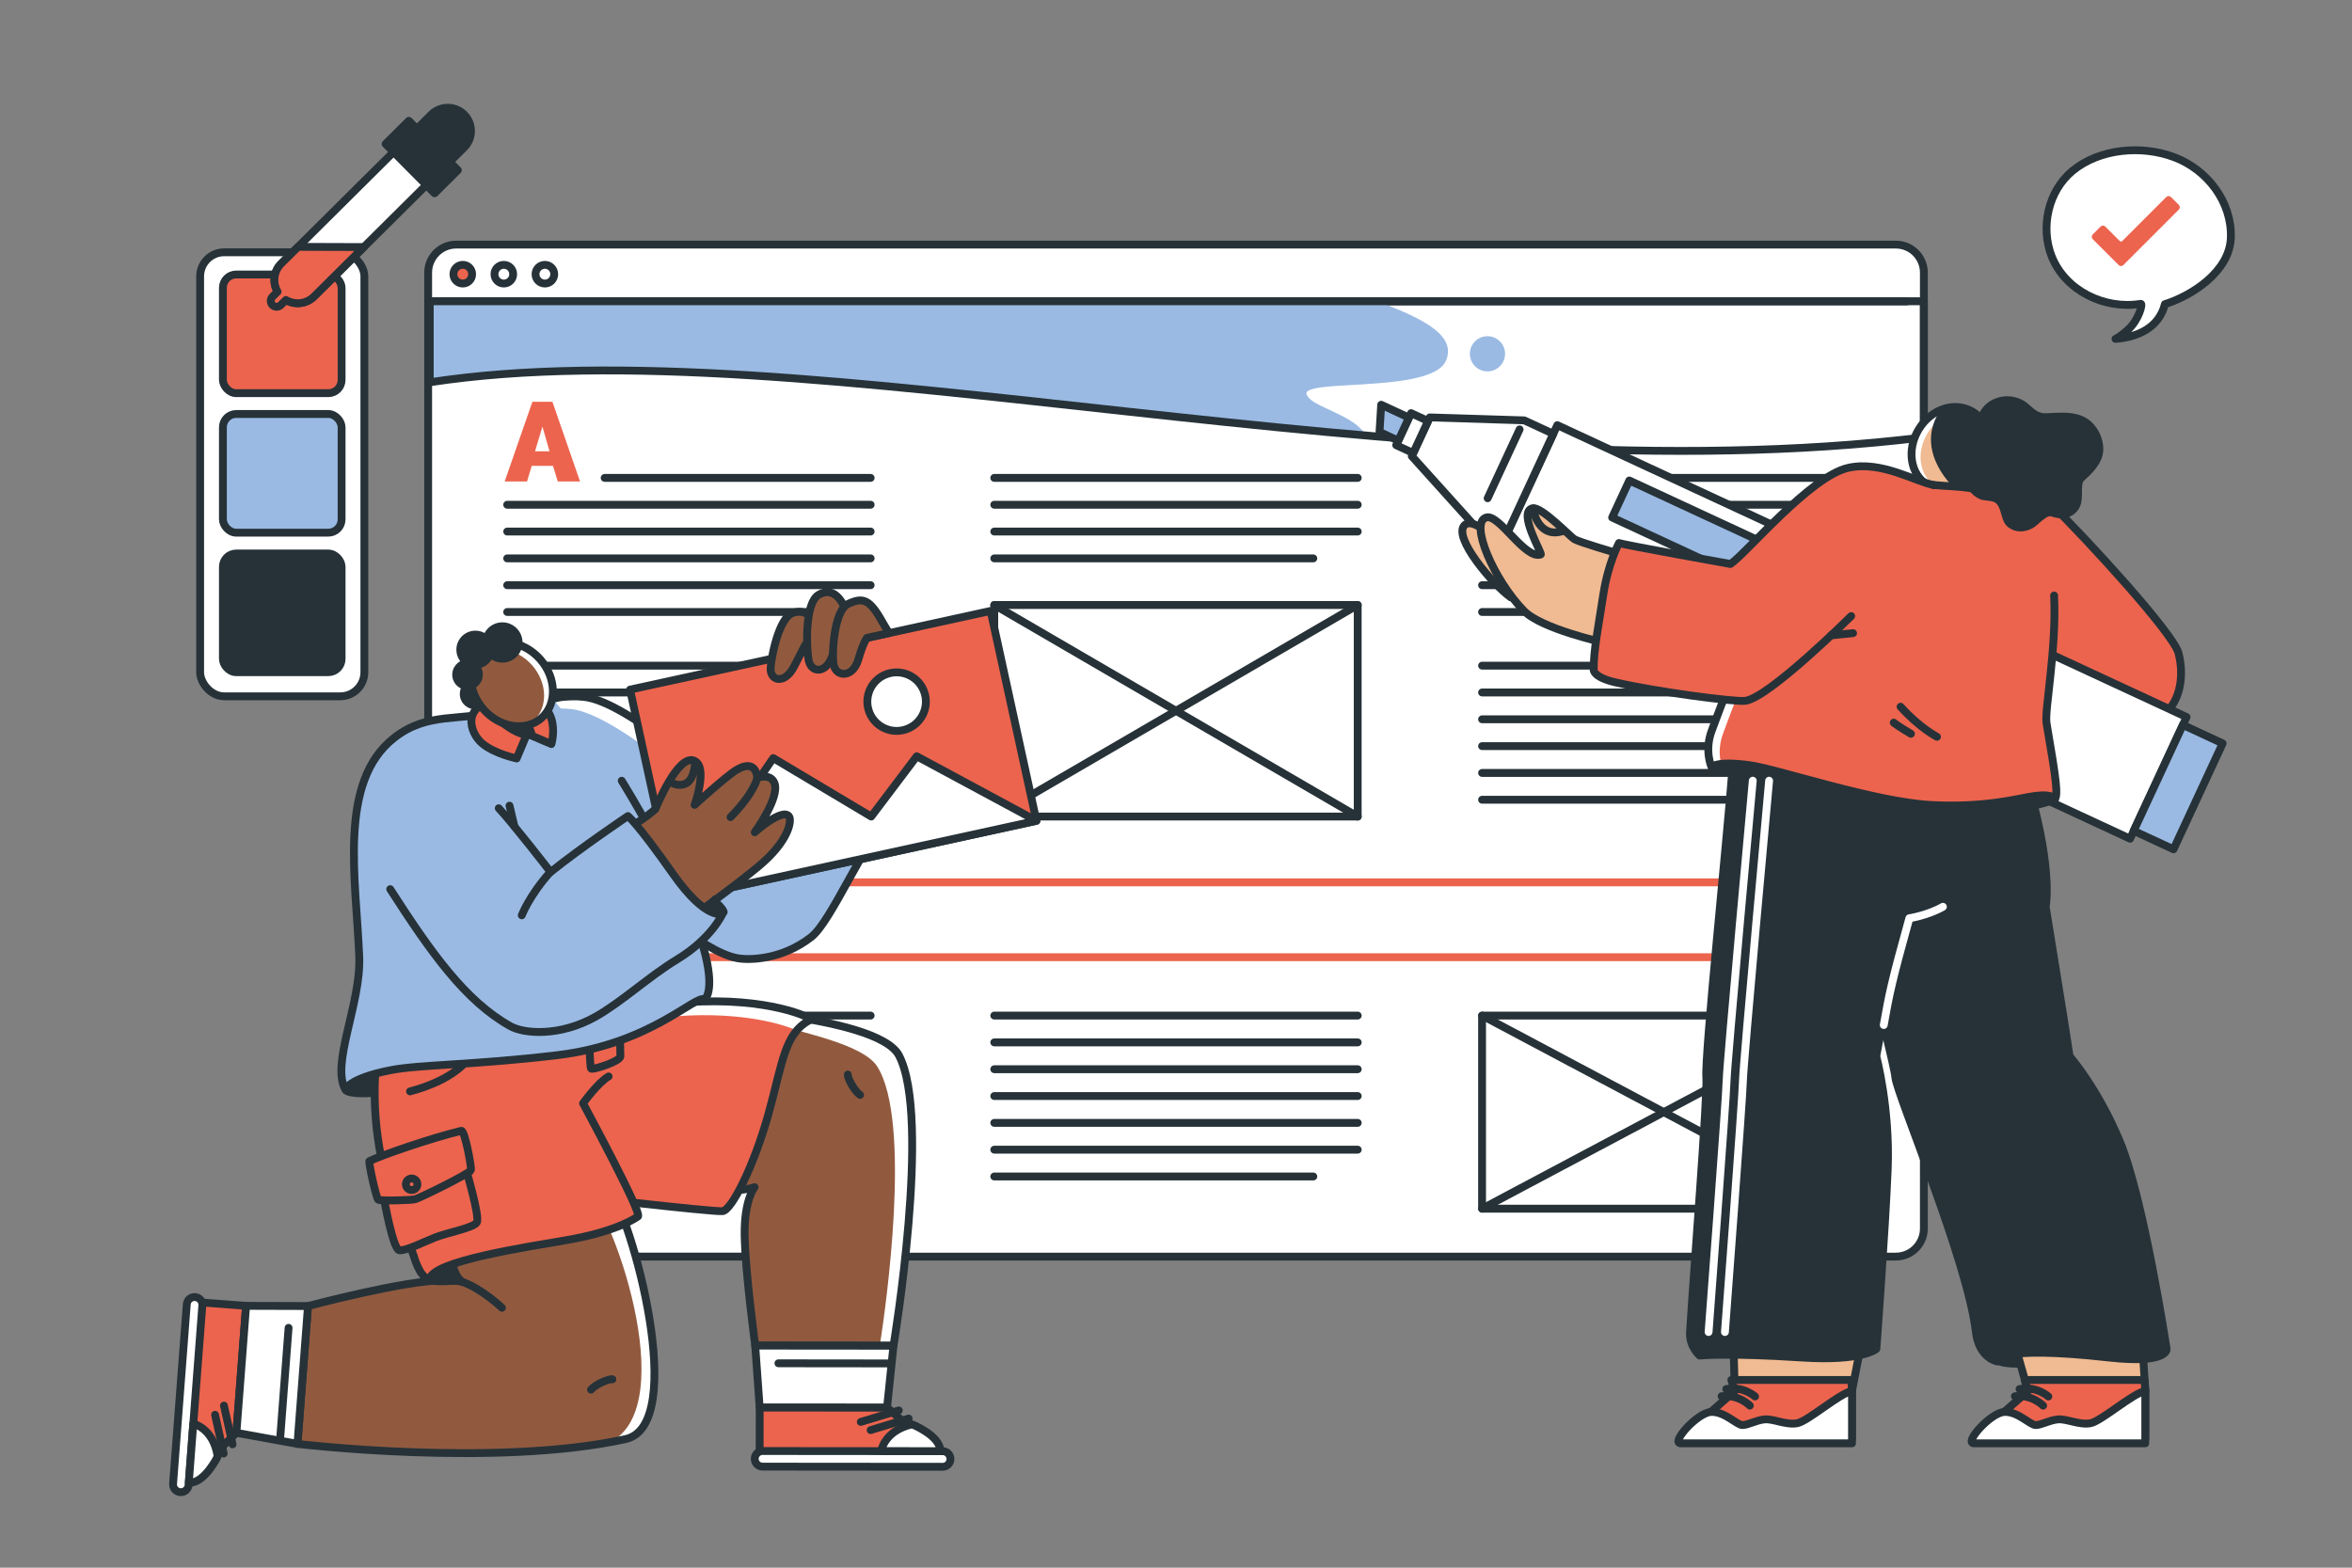 <?xml version="1.0" encoding="UTF-8"?>
<svg xmlns="http://www.w3.org/2000/svg" version="1.1" viewBox="0 0 750 500">
  <rect x="0" y="0" width="750" height="500" fill="#808080" stroke="none"/>
  <g id="Blog">
    <g>
      <path d="M145.47,78.01h459.07c4.94,0,8.94,4.01,8.94,8.94v304.89c0,4.94-4.01,8.94-8.94,8.94H145.47c-4.94,0-8.94-4.01-8.94-8.94V86.95c0-4.94,4.01-8.94,8.94-8.94Z" style="fill: #fff; stroke: #263238; stroke-linecap: round; stroke-linejoin: round; stroke-width: 2.5px;"/>
      <line x1="137.04" y1="96.14" x2="607.94" y2="96.14" style="fill: none; stroke: #263238; stroke-linecap: round; stroke-linejoin: round; stroke-width: 2.5px;"/>
      <path d="M150.55,87.45c0,1.65-1.33,2.98-2.98,2.98s-2.98-1.33-2.98-2.98,1.33-2.98,2.98-2.98,2.98,1.33,2.98,2.98Z" style="fill: #ec644e; stroke: #263238; stroke-linecap: round; stroke-linejoin: round; stroke-width: 2.5px;"/>
      <path d="M163.64,87.45c0,1.65-1.33,2.98-2.98,2.98s-2.98-1.33-2.98-2.98,1.33-2.98,2.98-2.98,2.98,1.33,2.98,2.98Z" style="fill: none; stroke: #263238; stroke-linecap: round; stroke-linejoin: round; stroke-width: 2.5px;"/>
      <path d="M176.73,87.45c0,1.65-1.33,2.98-2.98,2.98s-2.98-1.33-2.98-2.98,1.33-2.98,2.98-2.98,2.98,1.33,2.98,2.98Z" style="fill: none; stroke: #263238; stroke-linecap: round; stroke-linejoin: round; stroke-width: 2.5px;"/>
      <g>
        <path d="M461.11,114.98c-3.2,7.73-26.04,7.23-37.69,8.33-4.57.43-7.42,1.11-6.73,2.62,1.21,2.67,7.08,4.43,12.17,7.21,2.77,1.51,5.32,3.33,6.76,5.77-1.24-.11-2.5-.22-3.74-.34-110.18-9.69-217.98-28.45-294.84-16.65v-25.85h302.02c15.97,5.89,25.22,11.26,22.05,18.9Z" style="fill: #9abae3; stroke-width: 0px;"/>
        <circle cx="474.32" cy="112.84" r="5.61" style="fill: #9abae3; stroke-width: 0px;"/>
        <path d="M613.48,139.48c-161.89,19.84-356.72-35.93-476.44-17.55v-25.85h476.44v43.4Z" style="fill: none; stroke: #263238; stroke-linecap: round; stroke-linejoin: round; stroke-width: 2.5px;"/>
      </g>
      <g>
        <g>
          <line x1="317.05" y1="152.42" x2="432.95" y2="152.42" style="fill: none; stroke: #263238; stroke-linecap: round; stroke-linejoin: round; stroke-width: 2.5px;"/>
          <line x1="317.05" y1="160.98" x2="432.95" y2="160.98" style="fill: none; stroke: #263238; stroke-linecap: round; stroke-linejoin: round; stroke-width: 2.5px;"/>
          <line x1="317.05" y1="169.53" x2="432.95" y2="169.53" style="fill: none; stroke: #263238; stroke-linecap: round; stroke-linejoin: round; stroke-width: 2.5px;"/>
          <line x1="317.05" y1="178.09" x2="418.79" y2="178.09" style="fill: none; stroke: #263238; stroke-linecap: round; stroke-linejoin: round; stroke-width: 2.5px;"/>
          <line x1="317.05" y1="323.91" x2="432.95" y2="323.91" style="fill: none; stroke: #263238; stroke-linecap: round; stroke-linejoin: round; stroke-width: 2.5px;"/>
          <line x1="317.05" y1="332.46" x2="432.95" y2="332.46" style="fill: none; stroke: #263238; stroke-linecap: round; stroke-linejoin: round; stroke-width: 2.5px;"/>
          <line x1="317.05" y1="341.02" x2="432.95" y2="341.02" style="fill: none; stroke: #263238; stroke-linecap: round; stroke-linejoin: round; stroke-width: 2.5px;"/>
          <line x1="317.05" y1="349.57" x2="432.95" y2="349.57" style="fill: none; stroke: #263238; stroke-linecap: round; stroke-linejoin: round; stroke-width: 2.5px;"/>
          <line x1="317.05" y1="358.13" x2="432.95" y2="358.13" style="fill: none; stroke: #263238; stroke-linecap: round; stroke-linejoin: round; stroke-width: 2.5px;"/>
          <line x1="317.05" y1="366.68" x2="432.95" y2="366.68" style="fill: none; stroke: #263238; stroke-linecap: round; stroke-linejoin: round; stroke-width: 2.5px;"/>
          <line x1="317.05" y1="375.23" x2="418.79" y2="375.23" style="fill: none; stroke: #263238; stroke-linecap: round; stroke-linejoin: round; stroke-width: 2.5px;"/>
        </g>
        <g>
          <line x1="192.81" y1="152.42" x2="277.63" y2="152.42" style="fill: none; stroke: #263238; stroke-linecap: round; stroke-linejoin: round; stroke-width: 2.5px;"/>
          <line x1="161.73" y1="160.98" x2="277.63" y2="160.98" style="fill: none; stroke: #263238; stroke-linecap: round; stroke-linejoin: round; stroke-width: 2.5px;"/>
          <line x1="161.73" y1="169.53" x2="277.63" y2="169.53" style="fill: none; stroke: #263238; stroke-linecap: round; stroke-linejoin: round; stroke-width: 2.5px;"/>
          <line x1="161.73" y1="178.09" x2="277.63" y2="178.09" style="fill: none; stroke: #263238; stroke-linecap: round; stroke-linejoin: round; stroke-width: 2.5px;"/>
          <line x1="161.73" y1="186.64" x2="277.63" y2="186.64" style="fill: none; stroke: #263238; stroke-linecap: round; stroke-linejoin: round; stroke-width: 2.5px;"/>
          <line x1="161.73" y1="195.19" x2="263.46" y2="195.19" style="fill: none; stroke: #263238; stroke-linecap: round; stroke-linejoin: round; stroke-width: 2.5px;"/>
          <line x1="161.73" y1="212.3" x2="277.63" y2="212.3" style="fill: none; stroke: #263238; stroke-linecap: round; stroke-linejoin: round; stroke-width: 2.5px;"/>
          <line x1="161.73" y1="220.86" x2="277.63" y2="220.86" style="fill: none; stroke: #263238; stroke-linecap: round; stroke-linejoin: round; stroke-width: 2.5px;"/>
          <line x1="161.73" y1="229.41" x2="277.63" y2="229.41" style="fill: none; stroke: #263238; stroke-linecap: round; stroke-linejoin: round; stroke-width: 2.5px;"/>
          <line x1="161.73" y1="237.97" x2="277.63" y2="237.97" style="fill: none; stroke: #263238; stroke-linecap: round; stroke-linejoin: round; stroke-width: 2.5px;"/>
          <line x1="161.73" y1="246.52" x2="277.63" y2="246.52" style="fill: none; stroke: #263238; stroke-linecap: round; stroke-linejoin: round; stroke-width: 2.5px;"/>
          <line x1="161.73" y1="255.07" x2="264.13" y2="255.07" style="fill: none; stroke: #263238; stroke-linecap: round; stroke-linejoin: round; stroke-width: 2.5px;"/>
          <line x1="161.73" y1="323.91" x2="277.63" y2="323.91" style="fill: none; stroke: #263238; stroke-linecap: round; stroke-linejoin: round; stroke-width: 2.5px;"/>
          <line x1="161.73" y1="332.46" x2="277.63" y2="332.46" style="fill: none; stroke: #263238; stroke-linecap: round; stroke-linejoin: round; stroke-width: 2.5px;"/>
          <line x1="161.73" y1="341.02" x2="277.63" y2="341.02" style="fill: none; stroke: #263238; stroke-linecap: round; stroke-linejoin: round; stroke-width: 2.5px;"/>
          <line x1="161.73" y1="349.57" x2="277.63" y2="349.57" style="fill: none; stroke: #263238; stroke-linecap: round; stroke-linejoin: round; stroke-width: 2.5px;"/>
          <line x1="161.73" y1="358.13" x2="277.63" y2="358.13" style="fill: none; stroke: #263238; stroke-linecap: round; stroke-linejoin: round; stroke-width: 2.5px;"/>
          <line x1="161.73" y1="366.68" x2="277.63" y2="366.68" style="fill: none; stroke: #263238; stroke-linecap: round; stroke-linejoin: round; stroke-width: 2.5px;"/>
          <line x1="161.73" y1="375.23" x2="263.46" y2="375.23" style="fill: none; stroke: #263238; stroke-linecap: round; stroke-linejoin: round; stroke-width: 2.5px;"/>
        </g>
        <g>
          <line x1="472.6" y1="152.42" x2="588.49" y2="152.42" style="fill: none; stroke: #263238; stroke-linecap: round; stroke-linejoin: round; stroke-width: 2.5px;"/>
          <line x1="472.6" y1="160.98" x2="588.49" y2="160.98" style="fill: none; stroke: #263238; stroke-linecap: round; stroke-linejoin: round; stroke-width: 2.5px;"/>
          <line x1="472.6" y1="169.53" x2="588.49" y2="169.53" style="fill: none; stroke: #263238; stroke-linecap: round; stroke-linejoin: round; stroke-width: 2.5px;"/>
          <line x1="472.6" y1="178.09" x2="588.49" y2="178.09" style="fill: none; stroke: #263238; stroke-linecap: round; stroke-linejoin: round; stroke-width: 2.5px;"/>
          <line x1="472.6" y1="186.64" x2="588.49" y2="186.64" style="fill: none; stroke: #263238; stroke-linecap: round; stroke-linejoin: round; stroke-width: 2.5px;"/>
          <line x1="472.6" y1="195.19" x2="574.33" y2="195.19" style="fill: none; stroke: #263238; stroke-linecap: round; stroke-linejoin: round; stroke-width: 2.5px;"/>
          <line x1="472.6" y1="212.3" x2="588.49" y2="212.3" style="fill: none; stroke: #263238; stroke-linecap: round; stroke-linejoin: round; stroke-width: 2.5px;"/>
          <line x1="472.6" y1="220.86" x2="588.49" y2="220.86" style="fill: none; stroke: #263238; stroke-linecap: round; stroke-linejoin: round; stroke-width: 2.5px;"/>
          <line x1="472.6" y1="229.41" x2="588.49" y2="229.41" style="fill: none; stroke: #263238; stroke-linecap: round; stroke-linejoin: round; stroke-width: 2.5px;"/>
          <line x1="472.6" y1="237.97" x2="588.49" y2="237.97" style="fill: none; stroke: #263238; stroke-linecap: round; stroke-linejoin: round; stroke-width: 2.5px;"/>
          <line x1="472.6" y1="246.52" x2="588.49" y2="246.52" style="fill: none; stroke: #263238; stroke-linecap: round; stroke-linejoin: round; stroke-width: 2.5px;"/>
          <line x1="472.6" y1="255.07" x2="574.99" y2="255.07" style="fill: none; stroke: #263238; stroke-linecap: round; stroke-linejoin: round; stroke-width: 2.5px;"/>
        </g>
        <rect x="161.51" y="281.42" width="426.99" height="23.86" style="fill: #fff; stroke: #ec644e; stroke-linecap: round; stroke-linejoin: round; stroke-width: 2.5px;"/>
        <path d="M169.78,128.14h6.37l8.81,25.42h-7.09l-1.54-4.98h-6.77l-1.5,4.98h-7.13l8.84-25.42ZM175.23,143.94l-2.26-7.88-2.36,7.88h4.62Z" style="fill: #ec644e; stroke-width: 0px;"/>
        <g>
          <rect x="317.05" y="192.96" width="115.89" height="67.47" style="fill: none; stroke: #263238; stroke-linecap: round; stroke-linejoin: round; stroke-width: 2.5px;"/>
          <line x1="317.05" y1="192.96" x2="432.95" y2="260.44" style="fill: none; stroke: #263238; stroke-linecap: round; stroke-linejoin: round; stroke-width: 2.5px;"/>
          <line x1="432.95" y1="192.96" x2="317.05" y2="260.44" style="fill: none; stroke: #263238; stroke-linecap: round; stroke-linejoin: round; stroke-width: 2.5px;"/>
        </g>
        <g>
          <rect x="472.6" y="323.91" width="115.89" height="61.59" style="fill: none; stroke: #263238; stroke-linecap: round; stroke-linejoin: round; stroke-width: 2.5px;"/>
          <line x1="472.6" y1="323.91" x2="588.49" y2="385.5" style="fill: none; stroke: #263238; stroke-linecap: round; stroke-linejoin: round; stroke-width: 2.5px;"/>
          <line x1="588.49" y1="323.91" x2="472.6" y2="385.5" style="fill: none; stroke: #263238; stroke-linecap: round; stroke-linejoin: round; stroke-width: 2.5px;"/>
        </g>
      </g>
    </g>
  </g>
  <g id="Palette">
    <g>
      <g>
        <rect x="63.82" y="80.46" width="52.37" height="141.62" rx="7.68" ry="7.68" style="fill: #fff; stroke: #263238; stroke-linecap: round; stroke-linejoin: round; stroke-width: 2.5px;"/>
        <rect x="71.08" y="87.55" width="37.85" height="37.85" rx="4.24" ry="4.24" style="fill: #ec644e; stroke: #263238; stroke-linecap: round; stroke-linejoin: round; stroke-width: 2.5px;"/>
        <rect x="71.08" y="132.04" width="37.85" height="37.85" rx="4.24" ry="4.24" style="fill: #9abae3; stroke: #263238; stroke-linecap: round; stroke-linejoin: round; stroke-width: 2.5px;"/>
        <rect x="71.08" y="176.54" width="37.85" height="37.85" rx="4.24" ry="4.24" style="fill: #263238; stroke: #263238; stroke-linecap: round; stroke-linejoin: round; stroke-width: 2.5px;"/>
      </g>
      <g>
        <path d="M142.86,52.15l-42.72,42.41c-2.9,2.88-7.6,2.86-10.48-.04-2.89-2.9-2.88-7.6.04-10.48l42.71-42.42,10.45,10.53Z" style="fill: #fff; stroke: #263238; stroke-linecap: round; stroke-linejoin: round; stroke-width: 2.5px;"/>
        <path d="M86.88,97.29h0c-.73-.74-.73-1.92,0-2.66l9.66-9.6,2.65,2.66-9.66,9.6c-.74.73-1.92.73-2.66,0Z" style="fill: #ebebeb; stroke-width: 0px;"/>
        <path d="M99.2,87.7l-9.67,9.6c-.73.73-1.92.73-2.65,0-.73-.73-.73-1.93,0-2.66l1.63-1.62,8.03-7.97,2.65,2.66Z" style="fill: #ebebeb; stroke-width: 0px;"/>
        <rect x="123.4" y="44.86" width="22.17" height="10.46" transform="translate(75.26 -80.63) rotate(45.2)" style="fill: #263238; stroke: #263238; stroke-linecap: round; stroke-linejoin: round; stroke-width: 2.5px;"/>
        <path d="M139.18,55.8l-10.44-10.52,8.82-8.76c2.9-2.88,7.6-2.87,10.48.04h0c2.88,2.9,2.87,7.6-.04,10.48l-8.82,8.76Z" style="fill: #263238; stroke: #263238; stroke-linecap: round; stroke-linejoin: round; stroke-width: 2.5px;"/>
        <path d="M116.02,78.8l-15.87,15.76c-2.44,2.43-6.15,2.8-8.98,1.11l-1.64,1.63c-.73.73-1.92.73-2.65,0-.73-.73-.73-1.93,0-2.66l1.63-1.62c-1.67-2.84-1.27-6.54,1.18-8.97l5.36-5.32,20.97.07Z" style="fill: #ec644e; stroke: #263238; stroke-linecap: round; stroke-linejoin: round; stroke-width: 2.5px;"/>
      </g>
    </g>
  </g>
  <g id="Character_2" data-name="Character 2">
    <g>
      <g>
        <g>
          <polygon points="552.68 425.51 553.18 443.63 590.56 443.63 594.08 425.51 552.68 425.51" style="fill: #f0ba92; stroke: #263238; stroke-linecap: round; stroke-linejoin: round; stroke-width: 2.5px;"/>
          <g>
            <polygon points="590.56 443.63 590.56 458.73 536 458.73 553.18 443.63 552.08 440.13 590.34 440.13 590.56 443.63" style="fill: #ec644e; stroke: #263238; stroke-linecap: round; stroke-linejoin: round; stroke-width: 2.5px;"/>
            <path d="M557.99,448.32s-3.48-3.64-9.01-3" style="fill: none; stroke: #263238; stroke-linecap: round; stroke-linejoin: round; stroke-width: 2.5px;"/>
            <path d="M559.65,445.4s-3.72-3.39-9.19-2.38" style="fill: none; stroke: #263238; stroke-linecap: round; stroke-linejoin: round; stroke-width: 2.5px;"/>
            <path d="M590.56,460.34v-16.71c-4.01.76-13.96,9.6-17.45,10.29-3.49.69-7.69-1.51-10.49-1.21-2.81.3-5.21,1.8-7.01,1.8s-5.69-4.43-10.06-4.17c-4.36.26-13.05,10-9.55,10h54.56Z" style="fill: #fff; stroke: #263238; stroke-linecap: round; stroke-linejoin: round; stroke-width: 2.5px;"/>
          </g>
        </g>
        <g>
          <polygon points="641.55 425.51 646.7 443.63 684.09 443.63 682.95 425.51 641.55 425.51" style="fill: #f0ba92; stroke: #263238; stroke-linecap: round; stroke-linejoin: round; stroke-width: 2.5px;"/>
          <g>
            <polygon points="684.08 443.63 684.08 458.73 629.53 458.73 646.7 443.63 645.6 440.13 683.87 440.13 684.08 443.63" style="fill: #ec644e; stroke: #263238; stroke-linecap: round; stroke-linejoin: round; stroke-width: 2.5px;"/>
            <path d="M651.51,448.32s-3.48-3.64-9.01-3" style="fill: none; stroke: #263238; stroke-linecap: round; stroke-linejoin: round; stroke-width: 2.5px;"/>
            <path d="M653.17,445.4s-3.72-3.39-9.19-2.38" style="fill: none; stroke: #263238; stroke-linecap: round; stroke-linejoin: round; stroke-width: 2.5px;"/>
            <path d="M684.08,460.34v-16.71c-4.01.76-13.96,9.6-17.45,10.29s-7.69-1.51-10.49-1.21c-2.81.3-5.21,1.8-7.01,1.8s-5.69-4.43-10.06-4.17c-4.36.26-13.05,10-9.55,10h54.56Z" style="fill: #fff; stroke: #263238; stroke-linecap: round; stroke-linejoin: round; stroke-width: 2.5px;"/>
          </g>
        </g>
        <g>
          <path d="M645.13,245.09h-58.69c-1.76,23.09,17.35,91.68,17.94,98.53.47,5.49,23.03,58.26,25.69,81.22.97,8.37,6.81,9.39,6.81,9.39,0,0-.77-5.33,35.49-1.27,19.32,2.16,18.52-2.75,18.52-2.75,0,0-7.34-47.92-14.86-66-7.2-17.33-16.09-27.32-16.09-27.32-1.11-7.5-4.17-26.51-7.61-47.68,0,0,2.73-13.47-7.19-44.12Z" style="fill: #263238; stroke-width: 0px;"/>
          <path d="M676.69,433.35c-2.73.27-6.64.24-12.24-.39-7.5-.84-13.42-1.28-18.09-1.44,5.24-.24,13.38.03,26.01,1.44,1.56.18,3.01.31,4.32.39Z" style="fill: #263238; stroke-width: 0px;"/>
          <path d="M645.13,245.09h-58.69c-1.76,23.09,17.35,91.68,17.94,98.53.47,5.49,23.03,58.26,25.69,81.22.97,8.37,6.81,9.39,6.81,9.39,0,0-.77-5.33,35.49-1.27,19.32,2.16,18.52-2.75,18.52-2.75,0,0-7.34-47.92-14.86-66-7.2-17.33-16.09-27.32-16.09-27.32-1.11-7.5-4.17-26.51-7.61-47.68,0,0,2.73-13.47-7.19-44.12Z" style="fill: none; stroke: #263238; stroke-linecap: round; stroke-linejoin: round; stroke-width: 2.5px;"/>
          <path d="M643.18,432.26l1.37,3.91s-7.21.37-8.45-1.63c-1.24-2,7.08-2.28,7.08-2.28Z" style="fill: #263238; stroke-width: 0px;"/>
        </g>
        <g>
          <path d="M619.55,289.21c-4.88,2.78-10.7,3.65-10.7,3.65-5.79,20.76-8.88,34.6-10.55,44.03,0,0,4.43,16.46,3.65,36.03-.78,19.56-3.62,57.3-3.62,57.3,0,0-4.33,4.01-23.73,2.75-23.76-1.55-32.6-.62-32.6-.62,0,0-3.38-2.85-3.09-7.48,1.14-18.74,5.67-75.75,5.2-81.25-.59-6.85,6.58-75.44,8.34-98.53h61.87" style="fill: #263238; stroke-width: 0px;"/>
          <path d="M551.14,432.07c5.2,0,12.84.2,23.46.89,4.85.32,8.76.31,11.89.1-1.62-.02-3.37-.09-5.27-.22-16.69-1.09-26.01-.95-30.09-.77Z" style="fill: #9abae3; stroke-width: 0px;"/>
          <path d="M548.46,432.09c.1.09.16.14.16.14,0,0,.78-.08,2.51-.16-.98,0-1.86,0-2.67.02Z" style="fill: #9abae3; stroke-width: 0px;"/>
          <path d="M619.55,289.21c-4.88,2.78-10.7,3.65-10.7,3.65-5.79,20.76-8.88,34.6-10.55,44.03,0,0,4.43,16.46,3.65,36.03-.78,19.56-3.62,57.3-3.62,57.3,0,0-4.33,4.01-23.73,2.75-23.76-1.55-32.6-.62-32.6-.62,0,0-3.38-2.85-3.09-7.48,1.14-18.74,5.67-75.75,5.2-81.25-.59-6.85,6.58-75.44,8.34-98.53h61.87" style="fill: none; stroke: #263238; stroke-linecap: round; stroke-linejoin: round; stroke-width: 2.5px;"/>
          <path d="M558.92,248.99s-8.25,90.24-8.35,95.74c-.1,5.5-5.74,80.11-5.74,80.11" style="fill: none; stroke: #fff; stroke-linecap: round; stroke-linejoin: round; stroke-width: 2.5px;"/>
          <path d="M564.13,248.99s-8.25,90.24-8.35,95.74c-.1,5.5-5.74,80.11-5.74,80.11" style="fill: none; stroke: #fff; stroke-linecap: round; stroke-linejoin: round; stroke-width: 2.5px;"/>
          <path d="M619.55,289.21c-4.88,2.78-10.7,3.65-10.7,3.65-5.79,20.76-6.49,24.63-8.16,34.06" style="fill: none; stroke: #fff; stroke-linecap: round; stroke-linejoin: round; stroke-width: 2.5px;"/>
        </g>
      </g>
      <g>
        <g>
          <path d="M622.1,159.02c9.86-3.45,20.95-8.96,32.04,1.88,11.09,10.84,38.97,41.16,40.55,47.44,2.11,8.36.03,16.45-5.67,20.38-5.94,4.1-40.3,18.26-40.53,17.56-6.26-18.97-14.25-32.77-14.41-33.26-.16-.48,14.06-4.74,14.06-4.74l-16.69-15.8" style="fill: #ec644e; stroke-width: 0px;"/>
          <path d="M622.1,159.02c9.86-3.45,20.95-8.96,32.04,1.88,11.09,10.84,38.97,41.16,40.55,47.44,2.11,8.36.03,16.45-5.67,20.38-5.94,4.1-40.3,18.26-40.53,17.56-6.26-18.97-14.25-32.77-14.41-33.26-.16-.48,14.06-4.74,14.06-4.74l-16.69-15.8" style="fill: none; stroke: #263238; stroke-linecap: round; stroke-linejoin: round; stroke-width: 2.5px;"/>
        </g>
        <g>
          <rect x="477.32" y="180.15" width="221.2" height="42.77" transform="translate(139.42 -228.71) rotate(24.89)" style="fill: #fff; stroke: #263238; stroke-linecap: round; stroke-linejoin: round; stroke-width: 2.5px;"/>
          <rect x="687.59" y="232.42" width="13.99" height="37.23" transform="translate(170.16 -269.01) rotate(24.89)" style="fill: #9abae3; stroke: #263238; stroke-linecap: round; stroke-linejoin: round; stroke-width: 2.5px;"/>
          <polygon points="495.31 138.36 479.62 172.18 470.36 167.88 450.19 145.49 455.92 133.13 486.05 134.07 495.31 138.36" style="fill: #fff; stroke: #263238; stroke-linecap: round; stroke-linejoin: round; stroke-width: 2.5px;"/>
          <rect x="447.31" y="132.5" width="5.98" height="11.26" transform="translate(99.96 -176.69) rotate(24.89)" style="fill: #fff; stroke: #263238; stroke-linecap: round; stroke-linejoin: round; stroke-width: 2.5px;"/>
          <polygon points="440.43 129.09 449.29 133.2 445.88 140.54 439.9 137.77 440.43 129.09" style="fill: #9abae3; stroke: #263238; stroke-linecap: round; stroke-linejoin: round; stroke-width: 2.5px;"/>
          <rect x="511.36" y="177.37" width="117.53" height="13.02" transform="translate(130.34 -222.87) rotate(24.89)" style="fill: #9abae3; stroke: #263238; stroke-linecap: round; stroke-linejoin: round; stroke-width: 2.5px;"/>
          <line x1="484.57" y1="136.95" x2="474.38" y2="158.91" style="fill: none; stroke: #263238; stroke-linecap: round; stroke-linejoin: round; stroke-width: 2.5px;"/>
        </g>
        <g>
          <g>
            <path d="M631.52,148.84c3.88-6.47,2.61-14.36-2.84-17.63-5.45-3.27-13.01-.67-16.89,5.8-3.88,6.47-2.61,14.36,2.84,17.63,5.45,3.27,13.01.67,16.89-5.8Z" style="fill: #f0ba92; stroke-width: 0px;"/>
            <path d="M614.64,154.64c1.52.91,3.21,1.37,4.94,1.4-.81-.22-1.59-.55-2.33-.99-5.16-3.1-6.37-10.58-2.69-16.72,3.68-6.13,10.85-8.59,16.01-5.5.13.08.26.16.39.25-.65-.72-1.4-1.36-2.26-1.87-5.45-3.26-13.01-.67-16.89,5.8-3.88,6.47-2.61,14.36,2.84,17.63Z" style="fill: #fff; stroke-width: 0px;"/>
            <path d="M631.52,148.84c3.88-6.47,2.61-14.36-2.84-17.63-5.45-3.27-13.01-.67-16.89,5.8-3.88,6.47-2.61,14.36,2.84,17.63,5.45,3.27,13.01.67,16.89-5.8Z" style="fill: none; stroke: #263238; stroke-linecap: round; stroke-linejoin: round; stroke-width: 2.5px;"/>
          </g>
          <path d="M622.78,155.21s-13.66-12.52-2.92-25.9c0,0,12.25-3.77,15.13,9.13,2.45,10.98-12.21,16.77-12.21,16.77Z" style="fill: #263238; stroke-width: 0px;"/>
        </g>
        <path d="M554.35,178.06" style="fill: none; stroke: #263238; stroke-linecap: round; stroke-linejoin: round; stroke-width: 2.5px;"/>
        <g>
          <path d="M612.91,154.23c9.35,1.56,15.7-.34,28.35,5.59,23.05,10.81,10.1,63.62,11.34,70.82,3.41,19.86,3.52,22.32,2.71,24.33,0,0-.19-1.83-6.15-1.15-4.72.54-15.21,3.88-33.29,2.93-18.08-.94-48.94-11.44-57.76-12.67-11.22-1.57-12.32.65-12.32.65,0,0-2.4-5.24.05-11.71,2.46-6.47,25.77-71.09,39.29-79.08,9.78-5.78,22.1-.66,27.77.28Z" style="fill: #ec644e; stroke-width: 0px;"/>
          <path d="M607.35,152.92c-5.76-1.16-12.64-1.67-18.58,1.84-13.52,7.99-36.83,72.61-39.29,79.08-1.56,4.11-1.16,7.71-.66,9.8-2.64.31-3.03,1.09-3.03,1.09,0,0-2.4-5.23.06-11.7,2.45-6.48,25.77-71.09,39.28-79.08,7.27-4.3,15.93-2.58,22.22-1.03Z" style="fill: #fff; stroke-width: 0px;"/>
          <path d="M655.48,254.49c-.05.17-.11.33-.17.48,0,0-.02-.22-.3-.48.16-.01.32-.01.47,0Z" style="fill: #fff; stroke-width: 0px;"/>
          <path d="M554.35,243.74l-2.21,3.8s-7.33-.7-7.3-2.64c.03-1.94,9.51-1.16,9.51-1.16Z" style="fill: #263238; stroke-width: 0px;"/>
          <path d="M655.99,255.46c-.14,1.05-3.51,1.8-7.6,2.81l-1.45-4.28s9.39-1.08,9.05,1.47Z" style="fill: #263238; stroke-width: 0px;"/>
          <path d="M655.01,189.93c.81,17.56-3.12,36.59-2.41,40.71,3.41,19.86,3.52,22.32,2.71,24.33,0,0-.19-1.83-6.15-1.15-4.72.54-15.21,3.88-33.29,2.93-18.08-.94-48.94-11.44-57.76-12.67-11.22-1.57-12.32.65-12.32.65,0,0-2.4-5.24.05-11.71,2.46-6.47,25.77-71.09,39.29-79.08,9.78-5.78,22.1-.66,27.77.28,9.35,1.56,15.7-.34,28.35,5.59" style="fill: none; stroke: #263238; stroke-linecap: round; stroke-linejoin: round; stroke-width: 2.5px;"/>
        </g>
        <g>
          <g>
            <path d="M478.68,174.04s-8.48-9.48-11.61-6.59c-4.07,3.76,9.17,19.23,14.68,23.07l-3.07-16.48Z" style="fill: #f0ba92; stroke: #263238; stroke-linecap: round; stroke-linejoin: round; stroke-width: 2.5px;"/>
            <g>
              <path d="M486.02,194.89c5.54,5.65,25.16,10,25.16,10l4.14-28.55s-11.77-3.45-13.27-4.36c-1.34-.82-10.58-10.51-13.34-9.88-4.95,1.12,3.23,14.54,2.6,14.75-5.02,1.68-13.23-12.95-17.34-11.81-5.57,1.53,2.35,19.98,12.05,29.87Z" style="fill: #f0ba92; stroke: #263238; stroke-linecap: round; stroke-linejoin: round; stroke-width: 2.5px;"/>
              <path d="M489.27,163.84s1.9,8.11,9.39,5.44" style="fill: none; stroke: #263238; stroke-linecap: round; stroke-linejoin: round; stroke-width: 2.5px;"/>
            </g>
          </g>
          <g>
            <path d="M616.72,154.72c-5.88-1.05-16.76-7.88-27.33-5.52-12.21,2.72-32.67,27.48-37.59,30.68,0,0-34.44-6.16-35.54-6.7,0,0-3.48,6.49-4.99,16.38-1.61,10.6-3.09,17.48-3.09,24.1,0,0-.15,2.35,7.05,4,13.19,3.02,37.81,6.26,41.27,5.86,7.47-.85,33.8-27.03,33.8-27.03" style="fill: #ec644e; stroke: #263238; stroke-linecap: round; stroke-linejoin: round; stroke-width: 2.5px;"/>
            <line x1="590.9" y1="201.94" x2="583.92" y2="202.64" style="fill: none; stroke: #263238; stroke-linecap: round; stroke-linejoin: round; stroke-width: 2.5px;"/>
          </g>
        </g>
        <path d="M617.66,234.99s-5.52-2.82-11.61-9.59" style="fill: none; stroke: #263238; stroke-linecap: round; stroke-linejoin: round; stroke-width: 2.5px;"/>
        <path d="M609.36,234.04s-4.09-2.39-5.49-3.56" style="fill: none; stroke: #263238; stroke-linecap: round; stroke-linejoin: round; stroke-width: 2.5px;"/>
        <path d="M635.7,127.32c-2.67,1.24-4.62,3.62-5.34,6.46-.79,3.11,2.56,7.45,1.51,9.88-.32.75-2.46,1.46-3.16,2.24-1.04,1.15-1.78,2.59-2.08,4.13-.44,2.33.19,4.91,1.62,6.79.8,1.03,1.83,1.78,2.99,2.34,1.28.62,4.11.41,5.07,1.19,2.27,1.83,1.45,5.95,4.22,7.92,2.26,1.62,4.99,1.53,7.4.31,1.27-.64,2.08-1.61,3.16-2.47,3.16-2.48,2.28-1.15,5.47-.85,2.53.24,4.77-.69,6.2-2.78,1.86-2.73.64-6.3,1.43-8.7.24-.71,3.94-3.08,5.76-7.05,1.36-2.96.73-6.7-.93-9.5-3.78-6.36-10.15-5.77-16.43-5.42-3.83.21-4.79-2.97-8.19-4.49-2.75-1.23-5.95-1.27-8.67.02Z" style="fill: #263238; stroke-width: 0px;"/>
      </g>
    </g>
  </g>
  <g id="Character_1" data-name="Character 1">
    <g>
      <g>
        <g>
          <path d="M131.56,385.02s10.73,18.58,15.63,23.74c0,0-.78-.29-5.63-.37-11.99-.2-43.35,8.17-43.35,8.17l-3.35,43.96s63.14,7.55,104.6-1.53c20.17-4.42,2.15-70.85-5.81-80.95l-62.08,6.99Z" style="fill: #915a3f; stroke-width: 0px;"/>
          <path d="M199.45,458.98c-1.58.35-3.19.67-4.84.97,23.01-11.85.02-75.72-8.32-81.09l7.35-.83c7.96,10.1,25.97,76.54,5.81,80.95Z" style="fill: #fff; stroke-width: 0px;"/>
          <path d="M131.56,385.02s10.73,18.58,15.63,23.74c0,0-.78-.29-5.63-.37-11.99-.2-43.35,8.17-43.35,8.17l-3.35,43.96s63.14,7.55,104.6-1.53c20.17-4.42,2.15-70.85-5.81-80.95l-62.08,6.99Z" style="fill: none; stroke: #263238; stroke-linecap: round; stroke-linejoin: round; stroke-width: 2.5px;"/>
          <path d="M195.29,439.92c-1.4-.22-5.74,1.88-6.83,3.3" style="fill: none; stroke: #263238; stroke-linecap: round; stroke-linejoin: round; stroke-width: 2.5px;"/>
          <path d="M147.19,408.76c6.38,2.14,12.87,8.35,12.87,8.35" style="fill: none; stroke: #263238; stroke-linecap: round; stroke-linejoin: round; stroke-width: 2.5px;"/>
        </g>
        <g>
          <polygon points="78.47 416.49 62.1 415.25 57.6 474.36 75.38 456.99 78.47 416.49" style="fill: #ec644e; stroke: #263238; stroke-linecap: round; stroke-linejoin: round; stroke-width: 2.5px;"/>
          <g>
            <polygon points="94.85 460.51 75.38 456.99 78.47 416.49 98.21 416.55 94.85 460.51" style="fill: #fff; stroke: #263238; stroke-linecap: round; stroke-linejoin: round; stroke-width: 2.5px;"/>
            <line x1="92.02" y1="423.5" x2="89.31" y2="459.13" style="fill: none; stroke: #263238; stroke-linecap: round; stroke-linejoin: round; stroke-width: 2.5px;"/>
          </g>
          <path d="M60.15,473.62l4.37-57.26c.1-1.37-.92-2.57-2.29-2.67h0c-1.37-.1-2.57.92-2.67,2.29l-4.37,57.26c-.1,1.37.92,2.57,2.29,2.67h0c1.37.1,2.57-.92,2.67-2.29Z" style="fill: #fff; stroke: #263238; stroke-linecap: round; stroke-linejoin: round; stroke-width: 2.5px;"/>
          <path d="M61.64,454.09s6.41,1.36,7.77,10.46c0,0-4.24,8.72-9.21,8.34l1.43-18.8Z" style="fill: #fff; stroke: #263238; stroke-linecap: round; stroke-linejoin: round; stroke-width: 2.5px;"/>
          <line x1="71.41" y1="448.3" x2="74.15" y2="460.66" style="fill: none; stroke: #263238; stroke-linecap: round; stroke-linejoin: round; stroke-width: 2.5px;"/>
          <line x1="68.58" y1="451.23" x2="71.33" y2="463.59" style="fill: none; stroke: #263238; stroke-linecap: round; stroke-linejoin: round; stroke-width: 2.5px;"/>
        </g>
      </g>
      <g>
        <g>
          <path d="M207.64,380.62s28.19.03,32.98-1.99c0,0-3.37,4.1-3.17,15.4.21,11.99,3.38,35.13,3.38,35.13l44.09.04s12.17-72.94,1.72-92.61c-6.94-13.08-68.43-16.21-79.44-15.78l.45,59.8Z" style="fill: #915a3f; stroke-width: 0px;"/>
          <path d="M284.91,429.21l-4.36-.04c1.95-12.42,10.28-71.44-.81-89.01-4.62-7.31-25.17-10.85-28.52-12.61-4.66-2.46,10.59-1.48,3.71-2.95,15.15,2.45,28.65,6.27,31.69,12,10.45,19.67-1.72,92.61-1.72,92.61Z" style="fill: #fff; stroke-width: 0px;"/>
          <path d="M207.64,380.62s28.19.03,32.98-1.99c0,0-3.37,4.1-3.17,15.4.21,11.99,3.38,35.13,3.38,35.13l44.09.04s12.17-72.94,1.72-92.61c-6.94-13.08-68.43-16.21-79.44-15.78l.45,59.8Z" style="fill: none; stroke: #263238; stroke-linecap: round; stroke-linejoin: round; stroke-width: 2.5px;"/>
          <path d="M270.35,342.72c-.09,1.41,2.39,5.54,3.92,6.5" style="fill: none; stroke: #263238; stroke-linecap: round; stroke-linejoin: round; stroke-width: 2.5px;"/>
        </g>
        <g>
          <polygon points="242.25 448.86 242.23 465.27 301.51 465.32 282.86 448.9 242.25 448.86" style="fill: #ec644e; stroke: #263238; stroke-linecap: round; stroke-linejoin: round; stroke-width: 2.5px;"/>
          <g>
            <polygon points="284.91 429.21 282.86 448.89 242.24 448.86 240.82 429.17 284.91 429.21" style="fill: #fff; stroke: #263238; stroke-linecap: round; stroke-linejoin: round; stroke-width: 2.5px;"/>
            <line x1="248.22" y1="434.81" x2="283.94" y2="434.85" style="fill: none; stroke: #263238; stroke-linecap: round; stroke-linejoin: round; stroke-width: 2.5px;"/>
          </g>
          <path d="M300.59,462.84l-57.43-.05c-1.37,0-2.49,1.11-2.49,2.49h0c0,1.37,1.11,2.49,2.49,2.49l57.43.05c1.37,0,2.49-1.11,2.49-2.49h0c0-1.37-1.11-2.49-2.49-2.49Z" style="fill: #fff; stroke: #263238; stroke-linecap: round; stroke-linejoin: round; stroke-width: 2.5px;"/>
          <path d="M281,462.82s.87-6.49,9.85-8.54c0,0,9.01,3.58,9.01,8.55l-18.86-.02Z" style="fill: #fff; stroke: #263238; stroke-linecap: round; stroke-linejoin: round; stroke-width: 2.5px;"/>
          <line x1="274.49" y1="453.51" x2="286.61" y2="449.84" style="fill: none; stroke: #263238; stroke-linecap: round; stroke-linejoin: round; stroke-width: 2.5px;"/>
          <line x1="277.63" y1="456.11" x2="289.75" y2="452.44" style="fill: none; stroke: #263238; stroke-linecap: round; stroke-linejoin: round; stroke-width: 2.5px;"/>
        </g>
      </g>
      <g>
        <path d="M178.19,380.86s49.39,5.79,52.27,5.42c2.88-.37,9.98-14.46,14.58-30.98,4.6-16.53,5.05-25.85,13.45-30.08.81-.41-13.45-7.37-39.32-5.56-1.44.1-8.33-4.12-8.33-4.12h-40.04l7.4,65.33Z" style="fill: #ec644e; stroke-width: 0px;"/>
        <path d="M258.49,325.21c-1.8.91-3.24,2.05-4.42,3.45-4.23-1.96-17.42-6.01-37.87-4.58-1.44.1-8.33-4.12-8.33-4.12h-36.57l-.5-4.43h40.04s6.89,4.22,8.33,4.12c25.88-1.81,40.13,5.15,39.32,5.56Z" style="fill: #fff; stroke-width: 0px;"/>
        <path d="M178.19,380.86s49.39,5.79,52.27,5.42c2.88-.37,9.98-14.46,14.58-30.98,4.6-16.53,5.05-25.85,13.45-30.08.81-.41-13.45-7.37-39.32-5.56-1.44.1-8.33-4.12-8.33-4.12h-40.04l7.4,65.33Z" style="fill: none; stroke: #263238; stroke-linecap: round; stroke-linejoin: round; stroke-width: 2.5px;"/>
        <path d="M191.04,315.53h-66.33c-14.22,44.41,4.76,76.82,7.18,84.91,2.42,8.08,5.16,7.51,5.16,7.51.73-5.71,30.65-10.17,43.66-12.43,16.66-2.89,22.45-7.4,22.72-7.55,1.51-.87-17.51-36.07-17.51-36.07,0,0,4.74-6.62,8.15-8.58" style="fill: #ec644e; stroke: #263238; stroke-linecap: round; stroke-linejoin: round; stroke-width: 2.5px;"/>
        <path d="M152.94,325.42s4.11,15.62-22.19,22.67" style="fill: none; stroke: #263238; stroke-linecap: round; stroke-linejoin: round; stroke-width: 2.5px;"/>
        <path d="M145.58,403.6l2.4,5.8s-11.28,1.52-12-.67c-.72-2.19,9.6-5.13,9.6-5.13Z" style="fill: #263238; stroke-width: 0px;"/>
        <path d="M197.37,315.53s.4,19.73.46,21.35c.07,1.62-8.83,4.44-9.36,3.94-.53-.5-.99-24.34-.99-24.34" style="fill: none; stroke: #263238; stroke-linecap: round; stroke-linejoin: round; stroke-width: 2.5px;"/>
        <g>
          <path d="M122.52,382.71s2.78,15.75,4.81,16.04c2.03.29,7.52-2.54,11.46-4.09,3.94-1.55,12.21-3.05,13.26-4.77,1.05-1.73-3.42-16.82-3.42-16.82" style="fill: #ec644e; stroke: #263238; stroke-linecap: round; stroke-linejoin: round; stroke-width: 2.5px;"/>
          <path d="M117.8,370.33c-.39.19,2.18,11.86,2.81,12.3.63.44,10.37.22,11.78-.15,1.42-.36,17.52-8.24,17.77-9.26.25-1.02-1.98-12.83-3.07-12.56-9.76,2.37-25.39,7.77-29.29,9.67Z" style="fill: #ec644e; stroke: #263238; stroke-linecap: round; stroke-linejoin: round; stroke-width: 2.5px;"/>
          <path d="M133,377.08c.35.96-.14,2.01-1.1,2.36-.96.35-2.01-.14-2.36-1.1s.14-2.01,1.1-2.36c.96-.35,2.01.14,2.36,1.1Z" style="fill: none; stroke: #263238; stroke-linecap: round; stroke-linejoin: round; stroke-width: 2.5px;"/>
        </g>
      </g>
      <g>
        <g>
          <path d="M222.58,256.11s4.35.47,8.35-5.17" style="fill: #ec644e; stroke-width: 0px;"/>
          <g>
            <path d="M168.45,228.07c2.92-3.62,7.95-6.77,17.68-5.81,14.54,1.43,45.62,30.45,45.62,30.45l16.74-26.77c4.55-.5,7.8-.91,18.99,10.59,19.27,19.8,21.39,5.96,21.39,5.96,0,0,2.72,5.58-1.42,10.91-12.23,15.76-22.37,40.42-28.7,45.4-9.6,7.56-20.29,7.43-23.65,6.8-11.64-2.19-30.19-20.16-39.9-27.7-15.67-12.16-40.11-33.31-26.76-49.84Z" style="fill: #9abae3; stroke-width: 0px;"/>
            <path d="M168.25,228.33c3.13-1.77,7.5-2.81,13.76-2.2,14.96,1.47,46.96,31.33,46.96,31.33l17.22-27.55c4.69-.52,8.03-.94,19.55,10.91,19.83,20.37,22.02,6.13,22.02,6.13,0,0,.92,1.9.9,4.57,2.34-4.69.22-9.03.22-9.03,0,0-2.12,13.83-21.38-5.96-11.19-11.51-14.45-11.09-18.99-10.6l-16.74,26.78s-31.09-29.03-45.63-30.46c-9.72-.95-14.76,2.2-17.67,5.82-.08.09-.14.17-.2.26Z" style="fill: #fff; stroke-width: 0px;"/>
            <path d="M168.45,228.07c2.92-3.62,7.95-6.77,17.68-5.81,14.54,1.43,45.62,30.45,45.62,30.45l16.74-26.77c4.55-.5,7.8-.91,18.99,10.59,19.27,19.8,21.39,5.96,21.39,5.96,0,0,2.72,5.58-1.42,10.91-12.23,15.76-22.37,40.42-28.7,45.4-9.6,7.56-20.29,7.43-23.65,6.8-11.64-2.19-30.19-20.16-39.9-27.7-15.67-12.16-40.11-33.31-26.76-49.84Z" style="fill: none; stroke: #263238; stroke-linecap: round; stroke-linejoin: round; stroke-width: 2.5px;"/>
            <path d="M290.22,243.71c1.6-3.03-6.14-6.28-6.14-6.28l-4.49,7.93s8.41,2.54,10.63-1.66Z" style="fill: #263238; stroke-width: 0px;"/>
          </g>
        </g>
        <g>
          <path d="M175.99,222.6c-8.5-.03-11.18,2.47-16.92,4.11-12.43,3.54-22.59.12-33.45,8.67-17.83,14.03-12.11,44.66-11.07,69.67.63,15.02-9.14,34.29-4.39,42.5,0,0,.74-3.54,14.29-6.21,9.31-1.84,26.24-1.58,53.24-4.8,29.91-3.56,44.1-19.45,47.07-17.81,0,0,3.04-2.34.23-13.93-5.14-21.18-26.74-55.79-26.74-55.79" style="fill: #9abae3; stroke-width: 0px;"/>
          <path d="M183.22,221.98c-8.5-.03-18.41,3.09-24.15,4.73-12.43,3.54-22.59.12-33.45,8.67-17.83,14.03-12.11,44.66-11.07,69.67.63,15.02-9.14,34.29-4.39,42.5,0,0,.74-3.54,14.29-6.21,9.31-1.84,26.24-1.58,53.24-4.8,29.91-3.56,44.1-19.45,47.07-17.81,0,0,3.04-2.34.23-13.93-5.14-21.18-26.74-55.79-26.74-55.79" style="fill: none; stroke: #263238; stroke-linecap: round; stroke-linejoin: round; stroke-width: 2.5px;"/>
          <path d="M109.11,347.64c-.28,3.1,9.61,2.19,9.61,2.19l.68-6.53s-10.13,2.54-10.3,4.34Z" style="fill: #263238; stroke-width: 0px;"/>
        </g>
        <g>
          <path d="M160.24,222.77c-13.76,1.66-10.42,11.06-6.45,14.37,3.97,3.31,10.96,4.76,10.96,4.76l3.31-7.89,7.77,3.3s5.05-17.03-15.59-14.53Z" style="fill: #ec644e; stroke: #263238; stroke-linecap: round; stroke-linejoin: round; stroke-width: 2.5px;"/>
          <path d="M168.49,229.73s4.02,4.69,1.19,5.65c-4.45,1.49-11.57-5-11.57-5l10.38-.64Z" style="fill: #263238; stroke-width: 0px;"/>
          <g>
            <path d="M156.36,220.95c.21,2.68-1.79,5.04-4.47,5.25-2.68.21-5.04-1.79-5.25-4.47-.21-2.68,1.79-5.04,4.47-5.25,2.68-.21,5.04,1.79,5.25,4.47Z" style="fill: #263238; stroke-width: 0px;"/>
            <g>
              <path d="M154.16,226.21c-5.21-5.94-5.38-14.32-.37-18.71,5.01-4.39,13.29-3.13,18.5,2.81,5.21,5.94,5.38,14.32.37,18.71-5.01,4.39-13.29,3.13-18.5-2.81Z" style="fill: #915a3f; stroke-width: 0px;"/>
              <path d="M172.66,229.03c-1.4,1.22-3.05,2.01-4.83,2.37.79-.38,1.53-.86,2.22-1.46,4.74-4.16,4.59-12.1-.35-17.74-4.94-5.64-12.79-6.83-17.54-2.67-.12.11-.24.21-.35.33.53-.87,1.19-1.66,1.98-2.35,5.01-4.39,13.29-3.13,18.5,2.82,5.21,5.94,5.38,14.32.37,18.71Z" style="fill: #fff; stroke-width: 0px;"/>
              <path d="M154.16,226.21c-5.21-5.94-5.38-14.32-.37-18.71,5.01-4.39,13.29-3.13,18.5,2.81,5.21,5.94,5.38,14.32.37,18.71-5.01,4.39-13.29,3.13-18.5-2.81Z" style="fill: none; stroke: #263238; stroke-linecap: round; stroke-linejoin: round; stroke-width: 2.5px;"/>
            </g>
            <path d="M157.63,206.73c.27,3.34-2.22,6.26-5.56,6.52-3.34.27-6.26-2.22-6.52-5.56-.27-3.34,2.22-6.26,5.56-6.52,3.34-.27,6.26,2.22,6.52,5.56Z" style="fill: #263238; stroke-width: 0px;"/>
            <path d="M153.95,214.79c.21,2.68-1.79,5.04-4.47,5.25-2.68.21-5.04-1.79-5.25-4.47-.21-2.68,1.79-5.04,4.47-5.25,2.68-.21,5.04,1.79,5.25,4.47Z" style="fill: #263238; stroke-width: 0px;"/>
            <path d="M166.6,204.4c.28,3.54-2.36,6.64-5.89,6.92s-6.64-2.36-6.92-5.89c-.28-3.54,2.36-6.64,5.89-6.92,3.54-.28,6.64,2.36,6.92,5.89Z" style="fill: #263238; stroke-width: 0px;"/>
          </g>
        </g>
        <g>
          <rect x="206.86" y="206.59" width="117.69" height="68.52" transform="translate(-45.25 62.21) rotate(-12.31)" style="fill: #ec644e; stroke: #263238; stroke-linecap: round; stroke-linejoin: round; stroke-width: 2.5px;"/>
          <polygon points="330.5 261.77 215.52 286.87 246.57 241.79 277.81 260.43 292.33 241.21 330.5 261.77" style="fill: #fff; stroke: #263238; stroke-linecap: round; stroke-linejoin: round; stroke-width: 2.5px;"/>
          <path d="M295.03,221.79c1.1,5.04-2.09,10.01-7.13,11.11-5.04,1.1-10.01-2.09-11.11-7.13s2.09-10.01,7.13-11.11c5.04-1.1,10.01,2.09,11.11,7.13Z" style="fill: #fff; stroke: #263238; stroke-linecap: round; stroke-linejoin: round; stroke-width: 2.5px;"/>
        </g>
        <g>
          <g>
            <path d="M199.53,264.27c4.88-2.03,9.47-6.23,9.47-6.23,0,0,7.24-18.08,12.54-15.34,4.23,2.19-.05,14.01-.05,14.01,0,0,10.14-9.21,13.34-11.14,6.46-3.89,6.65,2.53,6.65,2.53,0,0,4.04-1.61,5.43,1.54,1.99,4.52-6.24,15.8-6.24,15.8,0,0,8.73-7.84,10.91-5.09.98,1.23.14,7.85-9.86,16.09-7.77,6.41-15.55,11.88-22.61,17.21l-19.58-29.38Z" style="fill: #915a3f; stroke: #263238; stroke-linecap: round; stroke-linejoin: round; stroke-width: 2.5px;"/>
            <path d="M241.48,248.1s-.81,4.65-8.54,12.52" style="fill: none; stroke: #263238; stroke-linecap: round; stroke-linejoin: round; stroke-width: 2.5px;"/>
            <path d="M214.67,249.9s2.64,1.26,4.7-.46c2.06-1.72,2.26-5.87,2.26-5.87" style="fill: none; stroke: #263238; stroke-linecap: round; stroke-linejoin: round; stroke-width: 2.5px;"/>
          </g>
          <g>
            <path d="M214.23,278.78c-11.51-16.37-14.39-18.48-14.39-18.48,0,0-14.99,10.09-24.65,17.86,0,0-12.16-15.72-16.54-20.35l-9.1-10.15,1.65,20.59-34.02,2.72c1.62,3.84,3.88,8.04,6.84,12.65,13.12,20.39,23.92,35.63,38.3,43.7,4.33,2.43,15.71,3.4,27.1-2.98,8.31-4.65,17.05-12.84,26.06-18.3,11.08-6.71,14.53-14.61,14.53-14.61,0,0-5.17,2.46-15.8-12.65Z" style="fill: #9abae3; stroke-width: 0px;"/>
            <path d="M159.04,257.78c4.37,4.63,16.54,20.35,16.54,20.35,9.65-7.77,24.65-17.86,24.65-17.86,0,0,2.88,2.11,14.39,18.48,10.63,15.11,15.8,12.65,15.8,12.65,0,0-3.45,7.9-14.53,14.61-9.01,5.46-17.75,13.65-26.06,18.3-11.39,6.38-22.77,5.41-27.1,2.98-14.39-8.07-25.18-23.31-38.3-43.7" style="fill: none; stroke: #263238; stroke-linecap: round; stroke-linejoin: round; stroke-width: 2.5px;"/>
            <path d="M166.38,291.93s2.4-6.3,9-13.69" style="fill: none; stroke: #263238; stroke-linecap: round; stroke-linejoin: round; stroke-width: 2.5px;"/>
            <path d="M231.57,291.82c2.17-1.6-3.99-6.25-3.99-6.25l-3.81,3.82s6,3.76,7.8,2.43Z" style="fill: #263238; stroke-width: 0px;"/>
            <line x1="164.03" y1="263.55" x2="162.47" y2="256.96" style="fill: none; stroke: #263238; stroke-linecap: round; stroke-linejoin: round; stroke-width: 2.5px;"/>
          </g>
        </g>
        <g>
          <path d="M260.13,200.84c-.98-3.35-2.53-6.78-7.19-5.41-4.66,1.37-7.14,14.8-7.21,17.82-.09,3.96,4.51,5.09,7.46-.63,2.69-5.2,3.56-6.93,3.56-6.93" style="fill: #915a3f; stroke: #263238; stroke-linecap: round; stroke-linejoin: round; stroke-width: 2.5px;"/>
          <path d="M270.14,195.58c-1.58-4.16-4.38-8.57-9.04-5.91-4.66,2.66-3.92,17.72-3.23,20.98.9,4.28,6.13,4.33,7.86-2.57,1.57-6.27,2.07-8.35,2.07-8.35" style="fill: #915a3f; stroke: #263238; stroke-linecap: round; stroke-linejoin: round; stroke-width: 2.5px;"/>
          <path d="M281.35,198.33c-4.12-7.36-6.22-7.86-10.88-5.74-4.66,2.12-5.29,16.67-4.61,19.58.89,3.81,6.12,4.1,7.86-1.89,1.59-5.45,2.73-6.84,2.73-6.84l7.01-1.53-2.11-3.57Z" style="fill: #915a3f; stroke: #263238; stroke-linecap: round; stroke-linejoin: round; stroke-width: 2.5px;"/>
        </g>
      </g>
    </g>
  </g>
  <g id="Speech_Bubble" data-name="Speech Bubble">
    <g>
      <path d="M693.41,50.18c-10.31-3.95-23.87-2.86-32.56,4.34-7.74,6.41-10.27,18-6.61,27.25,4.37,11.03,16.98,17.04,28.4,15.13.76-.13-.66,5.17-3.95,8.15-1.29,1.17-2.59,2.27-4.11,3.04,7.02-.55,13.88-3.53,15.76-11.08,8.37-2.62,20.71-10.3,21.03-21.28.34-11.4-7.55-21.59-17.96-25.56Z" style="fill: #fff; stroke: #263238; stroke-linecap: round; stroke-linejoin: round; stroke-width: 2.5px;"/>
      <path d="M675.6,84.54l-8.27-8.26c-.42-.42-.42-1.09,0-1.51l2.5-2.5c.42-.42,1.09-.42,1.51,0l4.6,4.6c.22.22.58.22.81,0l14.02-14.02c.42-.42,1.09-.42,1.51,0l2.5,2.5c.42.42.42,1.09,0,1.51l-17.69,17.69c-.42.42-1.09.42-1.51,0Z" style="fill: #ec644e; stroke-width: 0px;"/>
    </g>
  </g>
</svg>